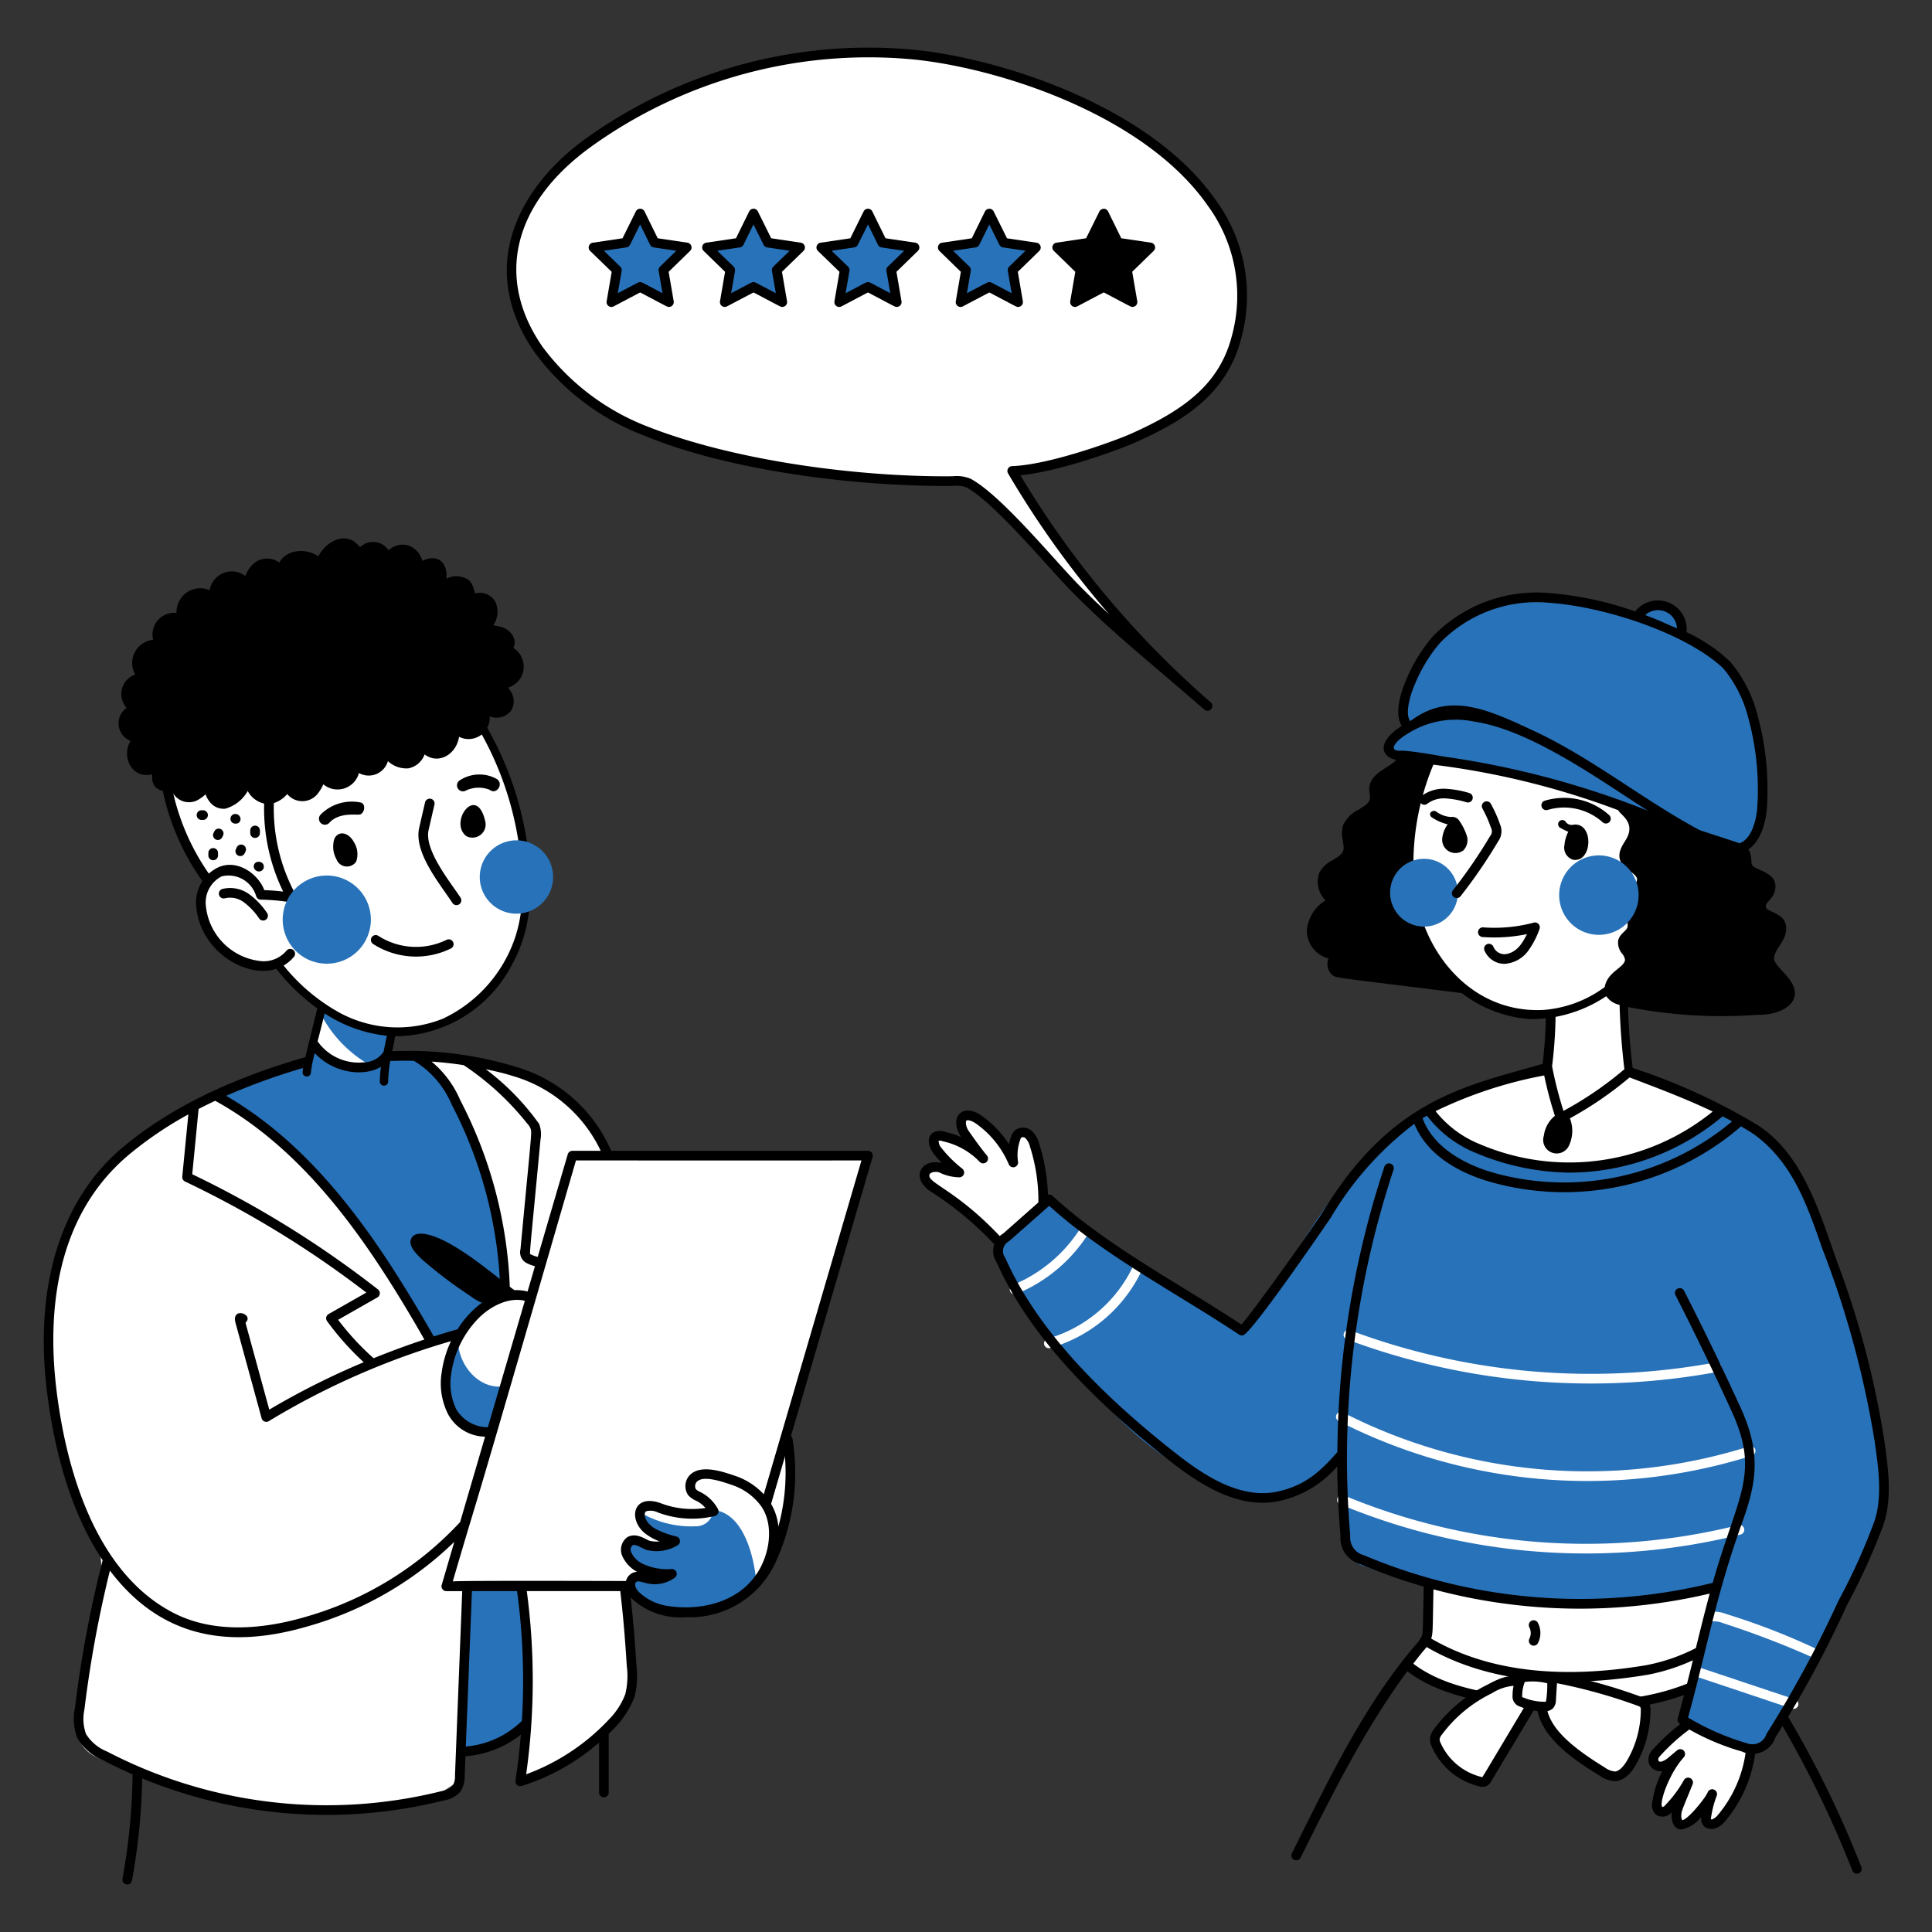 <svg xmlns="http://www.w3.org/2000/svg" viewBox="0 0 400 400" id="Listening-To-Feedback--Streamline-Lagos" height="400" width="400">
  <rect x="0" y="0" width="400" height="400" fill="#333333" stroke="none"/>
  <desc>
    Listening To Feedback Streamline Illustration: https://streamlinehq.com
  </desc>
  <g>
    <path d="M99.926 150.622C58.2 154.094 34.2 160.766 34.2 160.766s-0.528 1.852 1.874 8.8a46.042 46.042 0 0 0 7.154 12.756 7.108 7.108 0 0 0 -1.6 5.26 13.542 13.542 0 0 0 15.86 12.18c0 1 9.056 8.78 9.19 9.436 -0.686 2.154 -1.456 5.634 -1.828 7.414a11.2 11.2 0 0 0 14.65 3.086 1.09 1.09 0 0 0 0.644 -1.062c0.344 -2.4 0.148 -4.62 2.47 -5.212 2.164 -0.37 3.218 0.038 4.966 -0.248 11.012 -2.426 20.376 -13 21.32 -25.916a66.96 66.96 0 0 0 -8.974 -36.638Z" fill="#ffffff" stroke-width="2"></path>
    <path d="M300.068 342.8a82.148 82.148 0 0 0 46.94 2.47 23.556 23.556 0 0 0 8.87 -4c5.222 -4.41 6.26 -12.176 7.634 -19.37a2.482 2.482 0 0 0 0 -1.878c-0.446 -0.74 -1.458 -0.84 -2.298 -0.864a247.4 247.4 0 0 0 -49.066 3.508c-5.388 0.93 -14.748 0.588 -16.354 6.67 -1.298 4.916 -1.07 11.52 4.274 13.464Z" fill="#ffffff" stroke-width="2"></path>
    <path d="M349.504 357.014a41.4 41.4 0 0 0 -6.572 5.904 1.928 1.928 0 0 0 -0.52 2.026 1.656 1.656 0 0 0 1.902 0.716c1.19 -0.382 1.638 -0.91 3.558 -2.52a19.516 19.516 0 0 0 -4.816 10.352 1.7 1.7 0 0 0 0.42 1.432c0.666 0.544 1.63 0 2.222 -0.716a26.04 26.04 0 0 0 3.8 -5.164c-2.23 5.496 -2.4 5.614 -2.422 6.868 0.296 5.61 6.818 -3.038 7.412 -4.47 -0.272 1.086 -2 5.188 -0.964 6a1.662 1.662 0 0 0 1.68 0 4.21 4.21 0 0 0 1.334 -1.162 26.496 26.496 0 0 0 5.978 -14.28Z" fill="#ffffff" stroke-width="2"></path>
    <path d="M348.218 355.976a50.05 50.05 0 0 0 12.748 5.658 4.028 4.028 0 0 0 5.6 -2.472 222.162 222.162 0 0 0 14.824 -27.4 126.976 126.976 0 0 0 7.412 -16.33c1.904 -5.318 1 -11.718 0.2 -17.17a185.884 185.884 0 0 0 -9.686 -36.714c-4.23 -11.524 -9.116 -28.09 -22.704 -31.8 -5.336 4.224 -11.76 8.968 -18.38 10.896a62.56 62.56 0 0 1 -14.454 1.358c-7.704 0.284 -16.894 -1.64 -23.1 -6.448 -1.336 -1.034 -3.854 -4.94 -5.484 -5.164a1.51 1.51 0 0 0 -0.964 0.272c-16.2 8.24 -26.2 30.854 -36.464 44.6 -13.2 -8.524 -29.2 -16.084 -40.172 -27.694a43.722 43.722 0 0 0 -11.34 9.882 119.956 119.956 0 0 0 29.102 39.702 70.678 70.678 0 0 0 17.734 11.166c9.2 3.842 18.116 0.496 24.612 -8.054a160.83 160.83 0 0 0 0 17.566 8.162 8.162 0 0 0 1.088 4.052 7.924 7.924 0 0 0 3.978 2.47 124.56 124.56 0 0 0 71.646 4.942 251.542 251.542 0 0 1 -6.196 26.682Z" fill="#2872b9" stroke-width="2"></path>
    <path d="M216 249a37.8 37.8 0 0 0 -1.8 -11.958 4.434 4.434 0 0 0 -1.162 -2.1 1.722 1.722 0 0 0 -2.222 -0.172 8.502 8.502 0 0 0 -1.014 5.904 20.75 20.75 0 0 0 -7.214 -8.918c-0.96 -0.67 -2.47 -1.236 -3.212 -0.42s-0.272 2.452 0.4 3.4c1.21 1.734 2.428 3.464 3.78 5.09a15.978 15.978 0 0 0 -8.128 -4.52 2.06 2.06 0 0 0 -1.63 0c-0.914 0.642 -0.35 2.076 0.346 2.964a26.136 26.136 0 0 0 4.496 4.472 8.812 8.812 0 0 1 -3.78 -0.94c-3.064 -0.918 -5.226 1.782 -1.286 4.25a65.458 65.458 0 0 1 13.046 10.896Z" fill="#ffffff" stroke-width="2"></path>
    <path d="M120.876 323.612a181.722 181.722 0 0 0 0.57 -54.156 58.514 58.514 0 0 0 -4.152 -18.43c-3.268 -7.854 -9.664 -13.88 -15.614 -19.938a114.528 114.528 0 0 0 -11.24 -10.154 9.89 9.89 0 0 0 -7.19 -2.47c-3.724 0.642 -6.758 2.66 -10.8 2.298 -2.248 -0.2 -7.412 -1.68 -8.08 -4.348a14.918 14.918 0 0 1 -0.668 4s-13.03 3.942 -16.3 5.372a9.068 9.068 0 0 0 -6.304 8.352c-1.952 13.216 -3.884 27.028 0.42 39.676 4.866 14.304 16.364 23.988 29.77 54.748 3.874 8.886 7.212 18.136 12.8 26.064 7.78 11.046 19.894 9.43 27.176 -1.136 5.964 -8.658 7.92 -19.754 9.612 -29.878Z" fill="#2872b9" stroke-width="2"></path>
    <path d="M107.486 368.576c8.2 -1.6 14.552 -7.906 20.358 -13.886a10.83 10.83 0 0 0 2.47 -3.334 10.574 10.574 0 0 0 0.494 -4.126 113.47 113.47 0 0 0 -2.074 -19.172 83.732 83.732 0 0 1 -10.304 1.236 50.182 50.182 0 0 1 -9.882 -1.014h-0.272c-0.27 0 -0.294 0.47 -0.27 0.742a151.728 151.728 0 0 1 1.13 24.778c-0.018 1.028 -1.088 14.664 -1.65 14.776Z" fill="#ffffff" stroke-width="2"></path>
    <path d="M109.216 222.984c-7.422 -3.734 -15.442 -3.532 -23.47 -4.62 9.882 6.77 14 19.824 16.676 30.834a72.018 72.018 0 0 1 2.224 19.146l5.386 0.718c0.27 0 6.776 -23.574 7.4 -25.77a30.374 30.374 0 0 1 1.334 -3.6s4.484 -0.062 7.19 0.092a37.466 37.466 0 0 0 -16.74 -16.8Z" fill="#ffffff" stroke-width="2"></path>
    <path d="M66.746 210.558a26.03 26.03 0 0 0 10.228 10.178 11.388 11.388 0 0 0 2.62 -1.036 1.082 1.082 0 0 0 0.642 -1.064c0.222 -1.926 0.148 -3.706 1.31 -4.668a44.444 44.444 0 0 1 -14.8 -4.918 10.034 10.034 0 0 1 0 1.508Z" fill="#2872b9" stroke-width="2"></path>
    <path d="M73.27 174.34c-1.4 -2.564 -4.106 -2.32 -4.25 0.37a5.152 5.152 0 0 0 0.618 3.138 2.316 2.316 0 0 0 4.1 0.544 4.678 4.678 0 0 0 -0.468 -4.052Z" fill="#000000" stroke-width="2"></path>
    <path d="M100.446 169.966c-1.8 -7.744 -7.6 0.286 -3.904 3.138a2.726 2.726 0 0 0 3.904 -3.138Z" fill="#000000" stroke-width="2"></path>
    <path d="M94.516 187.4a1 1 0 0 1 -0.834 -0.448c-2.698 -4.074 -8.076 -10.514 -6.884 -15.6l1.2 -5.21a1 1 0 1 1 1.948 0.452l-1.2 5.206c-0.966 4.126 4.324 10.6 6.6 14.046a1 1 0 0 1 -0.83 1.554Z" fill="#000000" stroke-width="2"></path>
    <path d="M102.704 161.2a7.412 7.412 0 0 0 -7.472 0.334 1.236 1.236 0 0 0 1.05 2.228 6.152 6.152 0 0 1 5.078 -0.252c1.46 1.184 3.124 -1.366 1.344 -2.31Z" fill="#000000" stroke-width="2"></path>
    <path d="M74.728 166.162a9.096 9.096 0 0 0 -8.328 2.47 1.24 1.24 0 0 0 1.754 1.754c2.08 -2.366 5.908 -1.538 6.442 -1.772 0.958 -0.414 1.134 -2.164 0.132 -2.452Z" fill="#000000" stroke-width="2"></path>
    <path d="M77.252 195.442a1 1 0 1 1 1.076 -1.686 14.424 14.424 0 0 0 14.122 0.832 1 1 0 1 1 0.87 1.8 16.4 16.4 0 0 1 -16.068 -0.946Z" fill="#000000" stroke-width="2"></path>
    <path d="M45.104 173.906a1 1 0 0 1 -0.894 -1.446l0.172 -0.346a1 1 0 1 1 1.79 0.894c-0.134 0.268 -0.348 0.898 -1.068 0.898Z" fill="#000000" stroke-width="2"></path>
    <path d="M48.884 170.522h-0.172a1 1 0 1 1 0 -2 1.078 1.078 0 0 1 1.086 1 0.93 0.93 0 0 1 -0.914 1Z" fill="#000000" stroke-width="2"></path>
    <path d="M42.04 169.756h-0.32a1 1 0 0 1 0 -2h0.32a1 1 0 0 1 0 2Z" fill="#000000" stroke-width="2"></path>
    <path d="M49.748 177.242a1 1 0 0 1 -0.906 -1.424l0.174 -0.37a1 1 0 1 1 1.812 0.846c-0.094 0.202 -0.312 0.948 -1.08 0.948Z" fill="#000000" stroke-width="2"></path>
    <path d="M53.628 180.428a1.076 1.076 0 0 1 -1.086 -1 0.93 0.93 0 0 1 0.914 -1h0.172a1 1 0 0 1 0 2Z" fill="#000000" stroke-width="2"></path>
    <path d="M52.812 173.486a1 1 0 0 1 -1 -1v-0.542a1 1 0 0 1 2 0v0.542a1 1 0 0 1 -1 1Z" fill="#000000" stroke-width="2"></path>
    <path d="M44.14 178.106a1 1 0 0 1 -1 -1v-0.518a1 1 0 0 1 2 0v0.518a1 1 0 0 1 -1 1Z" fill="#000000" stroke-width="2"></path>
    <path d="M53.682 190.2a13.642 13.642 0 0 0 -3.2 -3.4 4.712 4.712 0 0 0 -3.934 -0.814 1 1 0 0 1 -0.466 -1.946 6.724 6.724 0 0 1 5.6 1.16 15.638 15.638 0 0 1 3.668 3.908 1 1 0 0 1 -1.668 1.092Z" fill="#000000" stroke-width="2"></path>
    <path d="M92.268 328.38a82.274 82.274 0 0 1 5.8 -15.936c0.618 -1.532 2.89 -15.292 3.532 -15.4 -4.57 0.692 -8.6 -3.828 -9.092 -8.424a26.088 26.088 0 0 1 3.312 -13.292l-7.702 2.472c-6.968 -13.068 -14.434 -26.28 -24.854 -37.058 -4.044 -4.182 -11.366 -12.08 -17.294 -13.168s-15.04 6.65 -19.766 10.524c-14.53 11.918 -17.67 31 -15.662 48.82 1.33 11.8 5.17 21.55 9.486 32.414 2.092 5.264 0.132 9.734 -0.914 15.464q-1.838 10.082 -2.916 20.284a10.474 10.474 0 0 0 0.4 5.46c1.334 3.014 4.94 4.086 8.2 4.818 7.8 1.75 15.416 7.264 23.298 8.078 13.884 1.436 27.6 3.354 41.086 -1.458a18.104 18.104 0 0 0 5.904 -3.532c2.024 -2.174 1.688 -39 1.928 -40.294 -1.634 0.03 -3.092 0.178 -4.746 0.228Z" fill="#ffffff" stroke-width="2"></path>
    <path d="M337.026 222.294c-0.222 -3.8 -0.494 -17.292 -1.018 -20.062a36.06 36.06 0 0 0 10.234 -17.466c0.964 -3.584 3.162 -10.106 1.236 -13.49s-7.042 -5.386 -10.328 -7.24c-9.822 -5.472 -24.56 -17.822 -33.97 -13.388 -5.88 2.888 -8.374 9.536 -9.882 15.49a51.564 51.564 0 0 0 -1.6 13.884 33.226 33.226 0 0 0 10.822 24.36 23.554 23.554 0 0 0 18.338 5.572 85.482 85.482 0 0 0 -0.502 11.772 204.232 204.232 0 0 0 -21.2 6.644 9.468 9.468 0 0 0 -2.692 1.484c5.064 8.178 18.432 11.092 27.35 11.388 5.6 0.174 12.648 0 17.64 -2.644 2.47 -1.382 5.212 -2.322 7.732 -3.704 0.816 -0.446 6.966 -5.14 7.264 -4.942a137.772 137.772 0 0 0 -19.424 -7.658Z" fill="#ffffff" stroke-width="2"></path>
    <path d="M303.772 173.326a11.48 11.48 0 0 0 -1.8 -3.622 1.708 1.708 0 0 0 -1.538 -0.554 5.656 5.656 0 0 1 -3.102 -1.136c-0.688 -0.434 -1.766 0.34 -0.988 1.138a9.884 9.884 0 0 0 3.384 1.514 5.938 5.938 0 0 0 -1.11 2.76 2.752 2.752 0 0 0 4.324 2.668 3.088 3.088 0 0 0 0.83 -2.768Z" fill="#000000" stroke-width="2"></path>
    <path d="M325.834 170.732a1.534 1.534 0 0 1 -1.754 -0.692 0.866 0.866 0 1 0 -0.904 1.424 10.09 10.09 0 0 0 1.522 0.74 7.342 7.342 0 0 0 -0.79 2.728 2.62 2.62 0 0 0 1.778 3.068c4.058 0.662 4.326 -7.714 0.148 -7.268Z" fill="#000000" stroke-width="2"></path>
    <path d="M311.508 199.552a4.49 4.49 0 0 1 -4.164 -2.77 1 1 0 0 1 1.85 -0.762 2.488 2.488 0 0 0 2.624 1.516c2.128 -0.38 3.288 -2.02 4.32 -4.136a33.4 33.4 0 0 1 -9.2 0.6 1 1 0 1 1 0.148 -2 31.4 31.4 0 0 0 10.464 -0.982 1 1 0 0 1 1.2 1.288 17.25 17.25 0 0 1 -2.2 4.328 6.566 6.566 0 0 1 -5.042 2.918Z" fill="#000000" stroke-width="2"></path>
    <path d="M332.48 170.498a1 1 0 0 1 -0.664 -0.254 11.974 11.974 0 0 0 -11.4 -2.554 1 1 0 0 1 -0.564 -1.92 13.968 13.968 0 0 1 13.3 2.98 1 1 0 0 1 -0.672 1.748Z" fill="#000000" stroke-width="2"></path>
    <path d="M294.904 166.618a1 1 0 0 1 -0.6 -1.8 7.656 7.656 0 0 1 5.088 -1.506 20.542 20.542 0 0 1 4.826 0.882 1 1 0 0 1 -0.6 1.91 18.64 18.64 0 0 0 -4.36 -0.8 5.652 5.652 0 0 0 -3.762 1.114 1 1 0 0 1 -0.592 0.2Z" fill="#000000" stroke-width="2"></path>
    <path d="M352 341.828a39.8 39.8 0 0 1 -10.892 3.822c-12.914 2.296 -27.69 2.154 -40.072 -3.09 -4.6 -1.946 -7.634 -4.446 -9.166 2.224 11.266 8.424 26.512 8.11 40.494 7.412 6.088 -0.304 12.53 -0.756 17.898 -3.376 0.614 -2.436 1.18 -4.748 1.738 -6.992Z" fill="#ffffff" stroke-width="2"></path>
    <path d="M317.534 340.72a1 1 0 0 1 -0.89 -1.456 2.564 2.564 0 0 0 0 -2.326 1 1 0 1 1 1.78 -0.91 4.564 4.564 0 0 1 0 4.146 1 1 0 0 1 -0.89 0.546Z" fill="#000000" stroke-width="2"></path>
    <path d="M278.866 277.31a1 1 0 1 1 0.7 -1.872 142.332 142.332 0 0 0 75.61 6.648 1 1 0 1 1 0.364 1.966 144.314 144.314 0 0 1 -76.674 -6.742Z" fill="#ffffff" stroke-width="2"></path>
    <path d="M277.182 294.238a1 1 0 1 1 0.906 -1.782 111.138 111.138 0 0 0 84.062 7 1 1 0 1 1 0.6 1.908 113.116 113.116 0 0 1 -85.568 -7.126Z" fill="#ffffff" stroke-width="2"></path>
    <path d="M277.446 311.44a1 1 0 0 1 0.772 -1.846 130.354 130.354 0 0 0 81.64 6.18 1 1 0 1 1 0.488 1.938 132.356 132.356 0 0 1 -82.9 -6.272Z" fill="#ffffff" stroke-width="2"></path>
    <path d="M209.658 266.062a30.116 30.116 0 0 0 13.68 -11.24 1 1 0 1 1 1.666 1.104 32.096 32.096 0 0 1 -14.584 11.984 1 1 0 0 1 -0.762 -1.848Z" fill="#ffffff" stroke-width="2"></path>
    <path d="M216.882 277.166a28.098 28.098 0 0 0 17.51 -14.6 1 1 0 1 1 1.8 0.884 30.104 30.104 0 0 1 -18.758 15.64 1 1 0 0 1 -0.552 -1.924Z" fill="#ffffff" stroke-width="2"></path>
    <path d="M371.318 353.8c-0.25 0 1.16 0.434 -21.094 -7a1 1 0 1 1 0.634 -1.896l20.778 6.942a1 1 0 0 1 -0.318 1.954Z" fill="#ffffff" stroke-width="2"></path>
    <path d="M376.086 343.51a186.86 186.86 0 0 0 -19.342 -7.456 4.944 4.944 0 0 0 -3.15 -0.212 1 1 0 0 1 -0.524 -1.93 6.852 6.852 0 0 1 4.344 0.26 141.31 141.31 0 0 1 19.102 7.436 1 1 0 0 1 -0.43 1.902Z" fill="#ffffff" stroke-width="2"></path>
    <path d="M256.018 69.81C265.184 34.258 217.08 14.074 189.14 11.306a99.442 99.442 0 0 0 -67.422 18.308c-14.356 10.4 -21.618 26.286 -10.23 42.74a49.412 49.412 0 0 0 22.236 16.898C151.44 96.6 177.852 99.8 197.268 99.6a6.576 6.576 0 0 1 3.31 0.446c5.978 3.212 16.774 16.356 22.036 21.74 8.546 8.69 17.23 15.494 26.2 23.33a196.2 196.2 0 0 1 -39.244 -47.616c8.078 -0.27 22.136 -5.484 25.126 -6.844 9.782 -4.392 18.454 -9.68 21.322 -20.846Z" fill="#ffffff" stroke-width="2"></path>
    <path d="M256.984 70.06a33.488 33.488 0 0 0 -5.296 -28.66c-13.72 -19.636 -44.866 -29.354 -62.456 -31.096A100.422 100.422 0 0 0 121.13 28.8c-13.2 9.564 -22.882 26.18 -10.446 44.144a50.286 50.286 0 0 0 22.67 17.234C151.15 97.548 177.6 100.8 197.4 100.6a5.618 5.618 0 0 1 2.714 0.334c5.748 3.088 16.674 16.318 21.8 21.562 8.306 8.444 15.664 14.174 27.43 24.414a1 1 0 0 0 1.318 -1.506 194.746 194.746 0 0 1 -39.4 -47c8.4 -0.822 20.988 -5.52 23.846 -6.818 8.944 -4.034 18.75 -9.346 21.876 -21.526Zm-47.448 26.446a1 1 0 0 0 -0.828 1.506 196.98 196.98 0 0 0 20.936 29.174c-2.112 -1.944 -4.212 -3.956 -6.314 -6.094 -5.346 -5.468 -16.068 -18.588 -22.372 -21.968a7.428 7.428 0 0 0 -3.702 -0.52C178 98.8 152.224 95.462 134.08 88.318a49.2 49.2 0 0 1 -21.768 -16.534c-9.85 -14.228 -6.114 -29.69 10 -41.36A98.428 98.428 0 0 1 189.04 12.302c17.218 1.704 47.674 11.168 61 30.25a31.568 31.568 0 0 1 5 27.01c-2.614 10.184 -10.19 15.434 -20.766 20.188 -2.856 1.302 -16.846 6.49 -24.738 6.756Z" fill="#000000" stroke-width="2"></path>
    <path d="m238.302 50.242 -6.152 -0.912 -2.734 -5.556a1 1 0 0 0 -0.896 -0.56 1.11 1.11 0 0 0 -0.896 0.556l-2.758 5.56 -6.13 0.912a1 1 0 0 0 -0.55 1.706l4.442 4.326 -1.048 6.104a1 1 0 0 0 1.452 1.054l5.488 -2.894c5.926 3.124 5.6 3 5.954 3a1 1 0 0 0 0.986 -1.168l-1.048 -6.104 4.44 -4.326a1 1 0 0 0 -0.55 -1.698Z" fill="#000000" stroke-width="2"></path>
    <path d="m204.826 44.214 2.99 6.028 6.646 0.99 -4.818 4.694 1.136 6.62 -5.954 -3.138 -5.954 3.138 1.138 -6.62 -4.818 -4.694 6.67 -0.99 2.964 -6.028z" fill="#2872b9" stroke-width="2"></path>
    <path d="M210.78 63.546c-0.342 0 0.06 0.162 -5.954 -3l-5.488 2.892a1 1 0 0 1 -1.452 -1.054l1.048 -6.104 -4.44 -4.326a1 1 0 0 1 0.55 -1.706l6.152 -0.912 2.734 -5.556a1 1 0 0 1 1.8 0l2.758 5.56 6.128 0.912a1 1 0 0 1 0.552 1.706l-4.442 4.326 1.048 6.104a1 1 0 0 1 -0.994 1.158Zm-5.954 -5.146c0.344 0 0.15 -0.05 4.626 2.308l-0.8 -4.622a1 1 0 0 1 0.288 -0.886l3.372 -3.284 -4.648 -0.692a1 1 0 0 1 -0.75 -0.544l-2.09 -4.216 -2.07 4.212a1 1 0 0 1 -0.752 0.548l-4.672 0.692 3.37 3.284a1 1 0 0 1 0.288 0.886l-0.8 4.622c4.494 -2.354 4.294 -2.308 4.638 -2.308Zm-2.964 -8.166Z" fill="#000000" stroke-width="2"></path>
    <path d="m179.702 44.214 2.964 6.028 6.67 0.99 -4.818 4.694 1.138 6.62 -5.954 -3.138 -5.956 3.138 1.138 -6.62 -4.842 -4.694 6.67 -0.99 2.99 -6.028z" fill="#2872b9" stroke-width="2"></path>
    <path d="M185.654 63.546c-0.354 0 -0.028 0.116 -5.954 -3l-5.486 2.892a1 1 0 0 1 -1.452 -1.054l1.046 -6.102 -4.464 -4.326a1 1 0 0 1 0.55 -1.708l6.154 -0.912 2.756 -5.56a1 1 0 0 1 1.8 0l2.734 5.556 6.15 0.912a1 1 0 0 1 0.552 1.706l-4.44 4.324 1.048 6.104a1 1 0 0 1 -0.994 1.168ZM179.7 58.4c0.344 0 0.152 -0.05 4.626 2.308l-0.8 -4.622a1 1 0 0 1 0.288 -0.886l3.386 -3.276 -4.672 -0.692a1 1 0 0 1 -0.752 -0.548l-2.07 -4.212 -2.106 4.216a1 1 0 0 1 -0.75 0.544l-4.666 0.692L175.58 55.2a1 1 0 0 1 0.29 0.888l-0.8 4.622c4.486 -2.356 4.288 -2.31 4.63 -2.31Z" fill="#000000" stroke-width="2"></path>
    <path d="m156.008 44.214 2.99 6.028 6.646 0.99 -4.818 4.694 1.136 6.62 -5.954 -3.138 -5.954 3.138 1.136 -6.62 -4.816 -4.694 6.67 -0.99 2.964 -6.028z" fill="#2872b9" stroke-width="2"></path>
    <path d="M161.962 63.546c-0.344 0 0.06 0.162 -5.954 -3l-5.488 2.886a1 1 0 0 1 -1.452 -1.054l1.048 -6.104 -4.44 -4.326a1 1 0 0 1 0.55 -1.706l6.152 -0.912 2.732 -5.556a1 1 0 0 1 1.8 0l2.758 5.56 6.128 0.912a1 1 0 0 1 0.552 1.706l-4.448 4.322 1.048 6.104a1 1 0 0 1 -0.986 1.168ZM156 58.4c0.344 0 0.15 -0.05 4.626 2.308l-0.8 -4.622a1 1 0 0 1 0.288 -0.886l3.372 -3.284 -4.65 -0.692a1 1 0 0 1 -0.748 -0.544l-2.09 -4.216 -2.07 4.212a1 1 0 0 1 -0.752 0.548l-4.672 0.692 3.384 3.284a1 1 0 0 1 0.288 0.886l-0.8 4.622C155.864 58.354 155.664 58.4 156 58.4Zm-2.964 -8.166Z" fill="#000000" stroke-width="2"></path>
    <path d="m132.538 44.214 2.964 6.028 6.672 0.99 -4.818 4.694 1.136 6.62 -5.954 -3.138 -5.954 3.138 1.136 -6.62 -4.842 -4.694 6.67 -0.99 2.99 -6.028z" fill="#2872b9" stroke-width="2"></path>
    <path d="M138.492 63.546c-0.354 0 -0.028 0.116 -5.954 -3l-5.488 2.892a1 1 0 0 1 -1.452 -1.054l1.048 -6.102 -4.464 -4.326a1 1 0 0 1 0.55 -1.708l6.152 -0.912 2.758 -5.56a1 1 0 0 1 1.8 0l2.732 5.556 6.152 0.912a1 1 0 0 1 0.55 1.706l-4.44 4.326 1.048 6.104a1 1 0 0 1 -0.992 1.166ZM132.538 58.4c0.344 0 0.15 -0.05 4.626 2.308l-0.8 -4.622a1 1 0 0 1 0.288 -0.886l3.37 -3.284 -4.672 -0.692a1 1 0 0 1 -0.75 -0.548l-2.072 -4.212 -2.09 4.216a1 1 0 0 1 -0.748 0.544l-4.668 0.692 3.394 3.284a1 1 0 0 1 0.29 0.888l-0.8 4.622C132.4 58.354 132.2 58.4 132.538 58.4Z" fill="#000000" stroke-width="2"></path>
    <path d="M92.44 284.28a13.216 13.216 0 0 0 1.236 8.104 7.538 7.538 0 0 0 6.77 4.052l9.708 -27.636c-6.428 -2.982 -16.192 4.33 -17.714 15.48Z" fill="#ffffff" stroke-width="2"></path>
    <path d="M94.788 276.918a21.81 21.81 0 0 0 -2.47 7.412 13.302 13.302 0 0 0 1.234 8.102 8.988 8.988 0 0 0 7.68 4.288l2.574 -9.648c-4.984 0.328 -9.148 -4.722 -9.018 -10.154Z" fill="#2872b9" stroke-width="2"></path>
    <path d="M161.764 298.906a114.93 114.93 0 0 1 -3.6 12.08 8.77 8.77 0 0 1 2.2 6.326 26.122 26.122 0 0 1 -1.308 6.744 40.688 40.688 0 0 0 4.05 -25.966Z" fill="#ffffff" stroke-width="2"></path>
    <path d="m153.612 328.428 -61.196 0 26.09 -89.162 61.196 0 -26.09 89.162z" fill="#ffffff" stroke-width="2"></path>
    <path d="M179.7 238.266H126.53a30.76 30.76 0 0 0 -19.6 -17.352 75.968 75.968 0 0 0 -25.73 -3.27c0.226 -1.032 0.44 -2.06 0.6 -3.096a27.348 27.348 0 0 0 24.176 -14.786c4.078 -7.264 4.35 -15.318 3.386 -23.422a68.112 68.112 0 0 0 -8.488 -25.652 4.4 4.4 0 0 0 0.51 -2.372 3.862 3.862 0 0 0 4.4 -1.12 3.766 3.766 0 0 0 0 -3.986 9.942 9.942 0 0 0 -0.58 -0.85 4.538 4.538 0 0 0 1.078 -8.2c0.988 -2.012 -0.836 -4.062 -2.874 -4.444q-0.64 -0.12 -1.27 -0.292a4.892 4.892 0 0 0 0.4 -4.872 3.74 3.74 0 0 0 -4.224 -1.68 5.672 5.672 0 0 0 -1.046 -2.6 4.43 4.43 0 0 0 -4.848 -0.452c0.326 -3.76 -2.172 -5.126 -4.98 -3.69a4.58 4.58 0 0 0 -2.8 -3.162 4.16 4.16 0 0 0 -4.184 0.974 3.858 3.858 0 0 0 -5.918 -0.64A6.656 6.656 0 0 0 73.14 112c-2.704 -1.51 -5.8 0.488 -7.238 3.186 -2.492 -1.786 -6.698 -1.43 -8.05 1.282a4.37 4.37 0 0 0 -4.638 -0.288 5.948 5.948 0 0 0 -2.414 3.06 4.66 4.66 0 0 0 -7.4 2.96 4.9 4.9 0 0 0 -6.846 4.712 4.48 4.48 0 0 0 -4.842 5.548A4.828 4.828 0 0 0 28 139.658a4.264 4.264 0 0 0 -1.788 6.892 3.916 3.916 0 0 0 0.828 6.856c-1.98 3.2 0.226 7.958 4.456 6.902a2.704 2.704 0 0 0 0.012 0.362 3.108 3.108 0 0 0 0.618 2.218 2.864 2.864 0 0 0 1.576 0.836 49.8 49.8 0 0 0 8.2 18.696 8.068 8.068 0 0 0 -1.276 5.252c0.854 9.464 10.532 14.952 16.584 12.914a41.968 41.968 0 0 0 8.482 8.19s-1.964 7.962 -2.468 10.09c-15.77 4.548 -28.128 10.63 -37.6 18.494 -12.746 10.548 -18.434 28.2 -16.018 49.7 1.086 9.67 3.976 24.532 11.644 35.97A241.818 241.818 0 0 0 15.518 353.6 11.212 11.212 0 0 0 16 359.844a11 11 0 0 0 5.342 4.6q3.012 1.564 6.106 2.914a128.588 128.588 0 0 1 -2.082 21.588 1 1 0 1 0 1.966 0.36 130.6 130.6 0 0 0 2.106 -21.106 100.13 100.13 0 0 0 62.504 4.548 5.584 5.584 0 0 0 3.372 -1.8 5.786 5.786 0 0 0 0.892 -3.43l0.154 -3.91a20.952 20.952 0 0 0 11.478 -4.472q-0.4 4.772 -1.118 9.524a1 1 0 0 0 1.288 1.106 44.826 44.826 0 0 0 16.02 -8.984v10.328a1 1 0 0 0 2 0v-12.186a19.836 19.836 0 0 0 5.33 -7.558 17.8 17.8 0 0 0 0.4 -6.628c-0.31 -5.1 -0.752 -10.254 -1.318 -15.32h23.172a1 1 0 0 0 0.96 -0.718l26.088 -89.154a1 1 0 0 0 -0.96 -1.28Zm-73.382 -15.448a29.066 29.066 0 0 1 18.054 15.448h-5.866a1 1 0 0 0 -0.96 0.72l-6.216 21.238a6.056 6.056 0 0 1 -1.38 -0.494c-0.4 -0.156 -0.424 1.514 1.95 -23.752a6 6 0 0 0 -0.282 -3.286 51.686 51.686 0 0 0 -11.048 -11.326c1.932 0.412 3.862 0.848 5.748 1.452ZM96 220.528a57.256 57.256 0 0 1 13.054 11.968 4.69 4.69 0 0 1 0.72 0.982c0.4 1.098 0.4 -0.618 -2.012 25.166a2.508 2.508 0 0 0 1.366 2.91 7.526 7.526 0 0 0 1.632 0.6l-1.536 5.246a8.662 8.662 0 0 0 -2.714 -0.28c-0.298 -0.212 -0.624 -0.456 -0.962 -0.71a91.142 91.142 0 0 0 -10.268 -38.65 21.08 21.08 0 0 0 -5.924 -7.966q3.348 0.224 6.644 0.734Zm12.66 48.8 -7.654 26.164a7.646 7.646 0 0 1 -6.446 -3.552 12.174 12.174 0 0 1 -1.136 -7.52 20.374 20.374 0 0 1 5.742 -11.58c2.418 -2.398 6.182 -4.356 9.502 -3.518ZM35.88 164.306a3.838 3.838 0 0 0 5.4 1.126c2.12 -1.31 0.612 -1.4 2.152 0.6a3.6 3.6 0 0 0 3.212 1.4 7.736 7.736 0 0 0 4.644 -3.662 5.146 5.146 0 0 0 3.4 2.6 39.368 39.368 0 0 0 3.94 18.226c-1.296 -0.162 -2.6 -0.262 -3.906 -0.3 -1.312 -3.486 -5.8 -6.6 -9.736 -4.622a8.146 8.146 0 0 0 -1.748 1.2 47.73 47.73 0 0 1 -7.358 -16.568Zm22.838 35.6a8.214 8.214 0 0 0 2.122 -1.79 1 1 0 1 0 -1.528 -1.29 6.138 6.138 0 0 1 -5.612 2.122 12.76 12.76 0 0 1 -11.084 -11.46 6.078 6.078 0 0 1 3.282 -6.048 5.962 5.962 0 0 1 7.136 4.086 1 1 0 0 0 0.952 0.74 40.858 40.858 0 0 1 6.436 0.6 1 1 0 0 0 0.876 -1.482 37.37 37.37 0 0 1 -4.6 -19.114 5.97 5.97 0 0 0 2.766 -1.88 4.046 4.046 0 0 0 6.418 -0.2 8.266 8.266 0 0 0 1.056 -1.81 4.582 4.582 0 0 0 7.376 -2.336 4.14 4.14 0 0 0 6 -2.458 5.62 5.62 0 0 0 4.248 1.49 4.498 4.498 0 0 0 3.35 -2.882c2.854 2.15 6.554 0.05 7.134 -3.646a4.376 4.376 0 0 0 4.696 -0.488 66.712 66.712 0 0 1 7.23 20.018c1.432 7.6 2.1 16.158 -0.866 23.496a28.654 28.654 0 0 1 -14.428 15.342 25.244 25.244 0 0 1 -21.222 -1.162 39.144 39.144 0 0 1 -11.738 -9.854Zm21.36 14.542c-0.2 1.11 -0.436 2.2 -0.668 3.304a4.948 4.948 0 0 1 -4.14 2.2 10.414 10.414 0 0 1 -9.512 -4.352s1 -3.858 1.458 -5.786a29.024 29.024 0 0 0 12.862 4.628Zm-17.33 6.67c-0.044 0.31 -0.078 0.622 -0.102 0.934a0.866 0.866 0 0 0 1.73 0 23.942 23.942 0 0 1 0.8 -4.012c4.1 4.4 10.494 4.834 13.694 2.822 -0.128 1.026 -0.21 2.058 -0.24 3.092a0.866 0.866 0 0 0 1.73 0 29.944 29.944 0 0 1 0.426 -4.288q2.46 -0.092 4.912 -0.038a1 1 0 0 0 0.094 0.066 19.18 19.18 0 0 1 7.69 8.924 89.256 89.256 0 0 1 10 36.188c-3.822 -3.014 -10.03 -7.94 -14.658 -9.144 -1.476 -0.384 -3.28 -0.488 -3.758 0.962 -0.38 1.152 0.496 2.572 2.968 4.698a89.462 89.462 0 0 0 9.134 6.854 12.302 12.302 0 0 0 2.6 1.554 19.858 19.858 0 0 0 -5.036 5.48q-2.448 0.696 -4.918 1.482c-10.528 -18.33 -23.414 -38.446 -43 -49.814a132.062 132.062 0 0 1 15.934 -5.766ZM41.116 229.6q1.68 -0.87 3.44 -1.694c19.738 10.904 32.732 31.03 43.316 49.422 -3.52 1.17 -7.042 2.464 -10.524 3.88A55.444 55.444 0 0 1 70 273.25l8.136 -4.63a1 1 0 0 0 0.122 -1.656A210.376 210.376 0 0 0 39.8 243.112ZM11.584 286.836c-1.654 -14.72 -0.34 -34.986 15.31 -47.936a77.27 77.27 0 0 1 12.102 -8.178l-1.262 12.894a1 1 0 0 0 0.568 1 208.174 208.174 0 0 1 37.542 23l-7.814 4.446a1 1 0 0 0 -0.314 1.458 57.252 57.252 0 0 0 7.588 8.516 158.974 158.974 0 0 0 -19.554 9.816l-4.924 -18c1.894 -1.76 -3 -3.414 -2.066 0.028l5.41 19.764a1 1 0 0 0 1.484 0.59 157.108 157.108 0 0 1 37.714 -16.564 22.14 22.14 0 0 0 -1.914 6.43 14.13 14.13 0 0 0 1.336 8.73 8.868 8.868 0 0 0 7.644 4.618l-5.17 17.674a69.508 69.508 0 0 1 -31.962 19.62c-7.554 2.23 -18.464 3.884 -27.542 -0.892 -17.462 -9.116 -22.642 -33.37 -24.176 -47.014ZM93.678 369.8a3.906 3.906 0 0 1 -2.122 1 98.386 98.386 0 0 1 -69.38 -8.162A9.082 9.082 0 0 1 17.8 359a9.342 9.342 0 0 1 -0.32 -5.078 241.382 241.382 0 0 1 5.278 -28.75c10.288 13.612 24.2 16.494 41.092 11.506a71.476 71.476 0 0 0 30.21 -17.458l-2.612 8.928a1 1 0 0 0 0.96 1.28h3.29l-1.496 38.126a3.908 3.908 0 0 1 -0.524 2.246Zm2.762 -8.2 1.268 -32.18h9.342a137.418 137.418 0 0 1 1 26.872 18.844 18.844 0 0 1 -11.61 5.308Zm33.012 -10.824a14.86 14.86 0 0 1 -3.188 5.014 44.438 44.438 0 0 1 -17.328 11.56 139.17 139.17 0 0 0 0.13 -37.93h19.364c0.08 1.056 0.734 5.618 1.338 15.51a15.936 15.936 0 0 1 -0.316 5.854Zm23.4 -23.356c-0.2 0 -57.6 -0.28 -59.112 0 7.1 -24.262 0 0.906 25.504 -87.162 0.144 0 42.612 0.016 59.112 0Z" fill="#000000" stroke-width="2"></path>
    <path d="M138.122 333.494a12.294 12.294 0 0 1 -6.424 -3.064c-1.17 -1.07 -1.77 -2.932 -0.42 -3.8 0.828 -0.536 1.93 -0.02 2.89 0.2a6.046 6.046 0 0 0 4.942 -0.988 12.632 12.632 0 0 1 -5.98 -0.962 5.88 5.88 0 0 1 -3.384 -3.138 2.216 2.216 0 0 1 0.742 -2.694c1.136 -0.6 2.47 0.4 3.582 0.866a7.414 7.414 0 0 0 5.706 -0.84 15.31 15.31 0 0 1 -5.682 -2.446c-2.578 -2.164 -2.306 -6.2 2.47 -4.422a19.228 19.228 0 0 0 11.2 0.69 7.412 7.412 0 0 0 -3.088 -3.038 4.384 4.384 0 0 1 -1.358 -0.864c-0.988 -1.43 -0.268 -3.646 2.53 -3.8a18.168 18.168 0 0 1 6.018 1.296 13.158 13.158 0 0 1 6.546 4.768c3.218 4.508 1.826 11.492 -1.308 15.714 -4.304 5.776 -12.196 7.582 -18.982 6.522Z" fill="#ffffff" stroke-width="2"></path>
    <path d="M156.6 327.638c-0.538 -6.026 -2.896 -14.45 -8.92 -15.02A3.566 3.566 0 0 1 144.05 316a20.778 20.778 0 0 1 -11.488 -2.866c-0.532 1.124 0.51 2.84 1.482 3.656a15.384 15.384 0 0 0 5.684 2.446 7.412 7.412 0 0 1 -5.708 0.84c-1.186 -0.47 -2.47 -1.458 -3.582 -0.864a2.22 2.22 0 0 0 -0.742 2.692 5.764 5.764 0 0 0 3.386 3.114 12.36 12.36 0 0 0 5.978 0.982 5.898 5.898 0 0 1 -4.94 0.988c-0.966 -0.242 -2.06 -0.732 -2.892 -0.2 -1.348 0.866 -0.738 2.744 0.42 3.8a12.502 12.502 0 0 0 6.424 3.064 20.508 20.508 0 0 0 18.528 -6.014Z" fill="#2872b9" stroke-width="2"></path>
    <path d="M164.086 297.932a1 1 0 1 0 -1.974 0.316 42.138 42.138 0 0 1 -0.956 17.8 11.476 11.476 0 0 0 -1.944 -5.372 14.372 14.372 0 0 0 -7.164 -5.17c-2.304 -0.788 -6.132 -2.06 -8.462 -0.696a3.3 3.3 0 0 0 -1.1 4.752 4.724 4.724 0 0 0 1.72 1.184 6.34 6.34 0 0 1 1.862 1.464 18.2 18.2 0 0 1 -9.152 -0.94c-5.774 -2.172 -6.966 3.15 -3.46 6.128a11.294 11.294 0 0 0 3.114 1.728 6 6 0 0 1 -2.112 -0.134c-1.136 -0.482 -2.782 -1.692 -4.554 -0.756a3.244 3.244 0 0 0 -1.07 3.914 6.95 6.95 0 0 0 3.056 3.272c-2.56 0.212 -3.356 3.51 -0.874 5.748a14.8 14.8 0 0 0 10.95 3.65 19.492 19.492 0 0 0 18.556 -11.248 44.124 44.124 0 0 0 3.564 -25.64Zm-7.8 28.448c-4 5.47 -11.4 7.144 -18.026 6.122a11.032 11.032 0 0 1 -5.896 -2.816c-0.618 -0.556 -1.26 -1.758 -0.562 -2.2 0.372 -0.24 1.412 0.158 2.126 0.318a7.054 7.054 0 0 0 5.774 -1.156 1 1 0 0 0 -0.678 -1.8 11.776 11.776 0 0 1 -5.556 -0.908 4.926 4.926 0 0 1 -2.8 -2.6 1.232 1.232 0 0 1 0.288 -1.4c0.6 -0.318 1.728 0.496 2.868 0.946a8.464 8.464 0 0 0 6.478 -0.954 1 1 0 0 0 -0.304 -1.832 17.014 17.014 0 0 1 -3.694 -1.274c-2.742 -1.2 -3.252 -3.492 -2.518 -3.93a3.422 3.422 0 0 1 2.436 0.25 20.186 20.186 0 0 0 11.772 0.728 1 1 0 0 0 0.648 -1.45 8.42 8.42 0 0 0 -3.6 -3.49 3.378 3.378 0 0 1 -0.962 -0.6 1.326 1.326 0 0 1 0.52 -1.8c1.51 -0.974 5.092 0.278 6.944 0.912a12.224 12.224 0 0 1 6.042 4.39c2.902 4.164 1.624 10.664 -1.298 14.544Z" fill="#000000" stroke-width="2"></path>
    <path d="M362.894 148.226a26.682 26.682 0 0 0 -5.312 -10.45 31.876 31.876 0 0 0 -9.6 -6.324 4.982 4.982 0 0 0 -9.038 -3.652 69.118 69.118 0 0 0 -17.978 -3.984c-8.634 -0.626 -17.838 2.174 -23.6 8.648a35.51 35.51 0 0 0 -5.41 8.868 12.786 12.786 0 0 0 -0.644 9.494c-2.066 1.184 -5.156 3.684 -3.236 5.082a3.882 3.882 0 0 0 2.25 0.496c3.2 0.172 6.52 1.038 9.732 1.4 18.174 2.27 35.2 8.72 52.072 15.312q1.51 0.8 3.048 1.536a8.254 8.254 0 0 0 4.274 1.112c3.582 -0.4 5.064 -4.8 5.36 -8.4a57.474 57.474 0 0 0 -1.918 -19.138Z" fill="#2872b9" stroke-width="2"></path>
    <path d="M389.882 315.848c2.038 -5.698 0.942 -12.61 0.238 -17.64a186.264 186.264 0 0 0 -9.732 -36.896c-3.616 -10.092 -7.016 -22.2 -16.416 -28.326a124.444 124.444 0 0 0 -25.944 -11.87q-0.774 -6.286 -0.97 -12.624a100.502 100.502 0 0 0 26.954 1.6c2.928 0.124 7.082 -1.1 7.572 -3.984 0.496 -2.94 -3.542 -5.458 -4.2 -7.218 -0.326 -0.884 0.34 -2 1.178 -3.25 1.8 -2.71 1.34 -4.4 0.634 -5.334 -1.032 -1.362 -3.456 -1.668 -3.6 -2.502 -0.16 -0.954 1.346 -1.6 1.8 -3.102 1.186 -3.912 -3.444 -4.384 -4.48 -5.4 -0.58 -0.566 -0.028 -2.114 -0.94 -3.432 2.4 -1.634 3.562 -5.162 3.83 -8.426a58.312 58.312 0 0 0 -1.954 -19.462 27.896 27.896 0 0 0 -5.59 -10.936 33.158 33.158 0 0 0 -9.08 -6.158 5.968 5.968 0 0 0 -10.632 -4.29 69.71 69.71 0 0 0 -17.546 -3.786 29.868 29.868 0 0 0 -24.4 9 33.8 33.8 0 0 0 -5.538 9.11c-0.3 0.674 -2.774 6.44 -0.834 9.37 -2.774 1.67 -5.272 4.6 -2.65 6.482a4.892 4.892 0 0 0 1.508 0.558c-1.64 1.774 -5.42 2.664 -5.6 5.936a7.38 7.38 0 0 0 0.092 1.024c0.218 1.572 -0.058 1.962 -2.262 3.322a6.8 6.8 0 0 0 -3.26 3.254 6.388 6.388 0 0 0 -0.04 3.182c0.356 2.2 0.31 2.578 -2.026 3.984a6.522 6.522 0 0 0 -2.834 2.62 5.546 5.546 0 0 0 1.264 5.768 8.07 8.07 0 0 0 -3.854 6.244 5.954 5.954 0 0 0 4.492 5.764 3.062 3.062 0 0 0 0.754 3.426c1.06 0.69 -0.6 0.316 26.844 3.756a26.028 26.028 0 0 0 14.22 5.386 27.694 27.694 0 0 0 3.162 -0.176 88.464 88.464 0 0 1 -0.67 9.442c-15.708 4.572 -31.172 7.096 -45.516 30.7 -1.582 2.556 -14.138 20.25 -16.832 23.272 -12.904 -8.516 -27.95 -16.332 -39.128 -26.666a1 1 0 0 0 -0.932 -0.234 38.364 38.364 0 0 0 -1.814 -10.532 5.532 5.532 0 0 0 -1.432 -2.578 2.752 2.752 0 0 0 -3.654 -0.146 3.256 3.256 0 0 0 -0.756 1.312 11.136 11.136 0 0 0 -0.416 1.49 21.846 21.846 0 0 0 -5.756 -5.952c-3.916 -2.712 -6.8 0.498 -4.12 4.514a15.71 15.71 0 0 0 -3.22 -1.054 3.02 3.02 0 0 0 -2.6 0.1c-1.436 1 -0.964 2.988 0.136 4.4q0.79 1 1.666 1.92c-4.17 -1.13 -6.848 3.126 -1.99 6.084a67.814 67.814 0 0 1 12.85 10.732 4.2 4.2 0 0 0 0.504 3.77c6 13.454 17.776 26.934 36 41.2 6.636 5.2 14.504 9.98 22.7 8.118a21.836 21.836 0 0 0 11.8 -7.12q0.064 7.164 0.664 14.35a5.666 5.666 0 0 0 4.214 5.934 114.81 114.81 0 0 0 13.03 4.61c-0.2 9.4 -0.142 9.36 -0.382 10.188a6.926 6.926 0 0 1 -1.096 1.654c-10.8 12.476 -18.294 28.304 -25.818 43.376a1 1 0 1 0 1.8 0.894c6.622 -13.268 13.444 -26.934 22.104 -38.578 5.526 4.2 12.558 5.8 19.36 6.902 12.226 1.976 26.324 2.2 37.92 -1.982 -0.4 1.556 -0.834 3.168 -1.296 4.856a1 1 0 0 0 0.512 1.16 42.07 42.07 0 0 0 -5.638 5.214 2.932 2.932 0 0 0 -0.788 3.078 2.612 2.612 0 0 0 2.722 1.446 20.388 20.388 0 0 0 -2.118 6.616 2.742 2.742 0 0 0 0.776 2.376 2.46 2.46 0 0 0 3.296 -0.492c-0.2 1.652 0.344 3.574 2.038 3.574a6.8 6.8 0 0 0 4.054 -2.612 2.378 2.378 0 0 0 0.784 2.132 2.652 2.652 0 0 0 2.668 0.024 5.218 5.218 0 0 0 1.63 -1.4 27.4 27.4 0 0 0 6.084 -13.822 5.032 5.032 0 0 0 4.214 -3.412q0.732 -1.154 1.45 -2.318a218.44 218.44 0 0 1 14.478 29.95 1 1 0 1 0 1.844 -0.776 213.574 213.574 0 0 0 -15.156 -31.082 223.698 223.698 0 0 0 12.178 -23.134 128.32 128.32 0 0 0 7.492 -16.472ZM347.2 130.062c-2.252 -0.854 -2.746 -1.284 -6.574 -2.718a3.938 3.938 0 0 1 6.574 2.718Zm-54.284 11.648a31.838 31.838 0 0 1 5.2 -8.582 27.86 27.86 0 0 1 22.75 -8.316c11.844 0.862 28.506 6.504 35.946 13.6a25.824 25.824 0 0 1 5.114 10.08 56.316 56.316 0 0 1 1.892 18.79c-0.254 3.09 -1.362 6.464 -3.632 7.306 -0.072 -0.028 -8.188 -2.682 -8.262 -2.706 -11.834 -6.332 -22.212 -14.902 -34.446 -20.6 -9.518 -4.43 -17.414 -8.126 -25.484 -1.982 -1.168 -1.398 -0.068 -5.37 0.92 -7.59ZM291.284 152a18.516 18.516 0 0 1 13.924 -2.6c11.75 1.726 25.928 12.052 36 18.464a183.426 183.426 0 0 0 -41.03 -11.044c-1.512 -0.174 -6.748 -1.254 -9.934 -1.412 -2.998 0.266 -1.55 -1.862 1.04 -3.408Zm28.226 57.098c-15.788 0.784 -26.464 -13.532 -26.854 -28.56a53.412 53.412 0 0 1 4.108 -22.216 166.052 166.052 0 0 1 38.298 9.43c0.16 0.762 3.336 2.232 1.922 5.422 -0.56 1.266 -2.16 2.854 -1.586 4.85 0.54 1.876 3.22 2.622 3.522 3.884 0.244 1.02 -1.882 2.426 -2.586 4 -1.242 2.824 1.486 5.046 0.4 6.48 -0.4 0.536 -1.458 1.166 -1.706 2.34a3.558 3.558 0 0 0 0.842 2.756 2.438 2.438 0 0 1 0.574 1.25c-0.168 1.622 -3.668 2.464 -4.2 5.622a24.414 24.414 0 0 1 -12.734 4.744Zm16.8 12.272A73.032 73.032 0 0 1 323.7 230a82.142 82.142 0 0 1 -2.362 -9.25 90.308 90.308 0 0 0 0.722 -10.216 28.12 28.12 0 0 0 10.502 -4.286 4.438 4.438 0 0 0 2.754 1.8q0.196 6.682 0.996 13.324Zm-16.6 1.288a79.6 79.6 0 0 0 2.216 8.36 6.274 6.274 0 0 0 -2.282 4.1 2.8 2.8 0 0 0 5.188 2.084 7.154 7.154 0 0 0 0.2 -5.664 74.71 74.71 0 0 0 12.362 -8.472c4.528 1.754 11 4.104 17.2 7.066a47.09 47.09 0 0 1 -48.176 6.768 22.234 22.234 0 0 1 -9.2 -6.848 88.912 88.912 0 0 1 22.494 -7.392Zm-24.288 8.328a24.236 24.236 0 0 0 10.25 7.764 51.23 51.23 0 0 0 19.384 4.028 49.614 49.614 0 0 0 31.586 -11.646c0.666 0.336 1.326 0.682 1.978 1.032a54.146 54.146 0 0 1 -48.718 10.826c-3.728 -0.972 -12.628 -4.028 -15.376 -11.47q0.46 -0.282 0.898 -0.532ZM192.44 243.2c0.172 -0.548 1.28 -0.68 1.956 -0.494a9.864 9.864 0 0 0 4.2 1.046 1 1 0 0 0 0.636 -1.788 25.696 25.696 0 0 1 -4.322 -4.298 2.188 2.188 0 0 1 -0.568 -1.488 1.486 1.486 0 0 1 0.854 0.114 14.922 14.922 0 0 1 7.618 4.24 1 1 0 0 0 1.49 -1.336c-1.326 -1.6 -2.53 -3.306 -3.746 -5.042 -0.536 -0.768 -0.73 -1.846 -0.46 -2.144 0.166 -0.182 1.01 -0.05 1.898 0.566a19.816 19.816 0 0 1 6.868 8.492 1 1 0 0 0 1.908 -0.544 9.228 9.228 0 0 1 0.446 -4.52c0.056 -0.2 0.164 -0.4 0.164 -0.42a0.724 0.724 0 0 1 0.924 0.06 3.632 3.632 0 0 1 0.924 1.706 36.668 36.668 0 0 1 1.756 11.6l-7.26 6.422a4.37 4.37 0 0 0 -0.736 0.542c-9.19 -9.702 -15.088 -11 -14.55 -12.714Zm118.632 107.762c-6.546 -1.05 -13.292 -2.574 -18.47 -6.52 2.4 -3.12 2.274 -2.78 2.758 -3.44 13.664 7.938 30.27 8.326 45.788 5.734a40.226 40.226 0 0 0 9.348 -3c-0.39 1.578 -0.79 3.188 -1.214 4.856 -12.968 5.17 -28.726 3.902 -38.21 2.368Zm-14.288 -21.906a117.014 117.014 0 0 0 57.2 0.876c-1.02 3.752 -1.918 7.4 -2.87 11.282a38.058 38.058 0 0 1 -10.304 3.55c-18.064 3.02 -33.024 1.164 -44.492 -5.514 0.368 -1.278 0.282 -1.302 0.466 -10.196Zm58.952 46.64a3.234 3.234 0 0 1 -1.04 0.894 0.65 0.65 0 0 1 -0.49 0.068 21.648 21.648 0 0 1 1.258 -4.972 1 1 0 0 0 -1.894 -0.624c-0.56 1.352 -4.296 5.842 -5.282 5.766a1.63 1.63 0 0 1 -0.2 -0.89c0.022 -1 0.106 -0.986 2.348 -6.516a1 1 0 0 0 -1.8 -0.864 25.322 25.322 0 0 1 -3.704 5.016c-2.2 2.652 -0.24 -5.4 3.688 -9.764a1 1 0 0 0 -1.386 -1.434c-2.11 1.77 -2.364 2.058 -3.212 2.33 -0.712 0.224 -0.974 -0.524 -0.342 -1.118a40.542 40.542 0 0 1 6.076 -5.514 49.782 49.782 0 0 0 10.904 4.562 5.214 5.214 0 0 0 0.742 0.286 25.474 25.474 0 0 1 -5.666 12.772Zm10 -16.72a3.026 3.026 0 0 1 -3.768 2.03 52.292 52.292 0 0 1 -12.468 -5.4c4.222 -15.512 5.756 -25.222 11.266 -40.582 3.04 -8.438 3.8 -14.414 -0.426 -23.658 -3.694 -8.076 -7.614 -16.184 -11.656 -24.102a1 1 0 1 0 -1.78 0.91c4.028 7.892 7.936 15.974 11.618 24.024 5.956 13 1.222 17.334 -3.924 35.516A115.078 115.078 0 0 1 282.4 322a3.8 3.8 0 0 1 -2.848 -4.052 189.936 189.936 0 0 1 8.97 -75.772 1 1 0 0 0 -1.9 -0.626 192.148 192.148 0 0 0 -9.732 59.078c-3.778 4.354 -6.948 6.96 -12.244 8.152 -7.668 1.74 -15.264 -3.224 -21.026 -7.744 -18 -14.094 -29.6 -27.352 -35.452 -40.53a3.854 3.854 0 0 0 -0.232 -0.376 2.292 2.292 0 0 1 0.966 -3.136l8.322 -7.338c11.466 10.368 26.558 18.164 39.324 26.66a1.072 1.072 0 0 0 0.8 0.154c1.826 -0.388 18.074 -24.2 18.226 -24.452a67.48 67.48 0 0 1 17.25 -19.352c3.112 7.702 11.66 10.984 16.57 12.264a56 56 0 0 0 51.072 -11.73c0.932 0.54 1.84 1.096 2.714 1.668 7.906 5.8 10.892 14.4 14.054 23.502a197.574 197.574 0 0 1 10.908 40.134c0.674 4.82 1.724 11.46 -0.142 16.674a127.018 127.018 0 0 1 -7.39 16.276 233.776 233.776 0 0 1 -14.87 27.52Z" fill="#000000" stroke-width="2"></path>
    <path d="M58.532 190.394a9.126 9.126 0 1 0 18.252 0 9.126 9.126 0 1 0 -18.252 0" fill="#2872b9" stroke-width="2"></path>
    <path d="M99.33 181.574a7.592 7.592 0 1 0 15.184 0 7.592 7.592 0 1 0 -15.184 0" fill="#2872b9" stroke-width="2"></path>
    <path d="M287.808 184.824a7.016 7.016 0 1 0 14.032 0 7.016 7.016 0 1 0 -14.032 0" fill="#2872b9" stroke-width="2"></path>
    <path d="M322.81 185.324a8.224 8.224 0 1 0 16.448 0 8.224 8.224 0 1 0 -16.448 0" fill="#2872b9" stroke-width="2"></path>
    <path d="M301.6 185.938a1 1 0 0 1 -0.786 -1.618 104.2 104.2 0 0 0 7.684 -11.2 1.52 1.52 0 0 0 0.2 -1.728 25.844 25.844 0 0 0 -1.778 -4 1 1 0 0 1 1.752 -0.966 27.736 27.736 0 0 1 1.896 4.256 3.538 3.538 0 0 1 -0.38 3.496 105.95 105.95 0 0 1 -7.8 11.384 1 1 0 0 1 -0.788 0.376Z" fill="#000000" stroke-width="2"></path>
    <path d="M297.72 358.546a2.964 2.964 0 0 0 -0.642 1.308 2.888 2.888 0 0 0 0.37 1.6 13.56 13.56 0 0 0 9.018 7.412 1.306 1.306 0 0 0 0.864 0c0.41 -0.258 -0.412 0.984 9.216 -15.07a2.74 2.74 0 0 0 0.494 -1.36 6.818 6.818 0 0 0 -3.36 -4.348c-1.68 -0.468 -4.446 1.188 -5.856 1.902a28.726 28.726 0 0 0 -10.104 8.556Z" fill="#ffffff" stroke-width="2"></path>
    <path d="M331.764 366.822a4.952 4.952 0 0 0 2.472 0.938c1.53 0 2.676 -1.378 3.458 -2.692a21.7 21.7 0 0 0 3.014 -10.896 2.094 2.094 0 0 0 -0.248 -1.236 2.222 2.222 0 0 0 -1.086 -0.716 110.528 110.528 0 0 0 -17.294 -4.8 1.368 1.368 0 0 0 -1.878 0.814c-4.298 8.366 5.238 14.684 11.562 18.588Z" fill="#ffffff" stroke-width="2"></path>
    <path d="M320.572 347.552a12.988 12.988 0 0 0 -5.59 -0.22 9.094 9.094 0 0 0 -0.834 3.776 1.164 1.164 0 0 0 0.89 1.286 12.626 12.626 0 0 0 4.572 0.938 1.268 1.268 0 0 0 1.532 -1.384l0.2 -3.334a0.838 0.838 0 0 0 -0.77 -1.062Z" fill="#ffffff" stroke-width="2"></path>
    <path d="M341.23 352.3a3.126 3.126 0 0 0 -1.512 -1.018 110.238 110.238 0 0 0 -17.312 -4.8 2.872 2.872 0 0 0 -1.912 0.018 12.942 12.942 0 0 0 -4.04 -0.35c-1.94 0.16 -2.294 0.552 -2.48 0.988 -1.976 -0.632 -5.22 1.244 -6.03 1.668a30.2 30.2 0 0 0 -11 9.12 4.032 4.032 0 0 0 -0.854 1.866 3.782 3.782 0 0 0 0.462 2.092 14.44 14.44 0 0 0 9.6 7.932 2.214 2.214 0 0 0 1.728 -0.098 2.374 2.374 0 0 0 0.844 -0.9s8.76 -14.6 8.8 -14.678c0.264 0.046 0.528 0.084 0.8 0.112 1.278 6.214 8.758 10.844 12.898 13.4a6 6 0 0 0 3.028 1.108c1.614 0 3.026 -1.038 4.324 -3.186a22.862 22.862 0 0 0 3.144 -11.294 3.138 3.138 0 0 0 -0.488 -1.98Zm-26.082 -1.188a8.156 8.156 0 0 1 0.538 -2.88 12.478 12.478 0 0 1 4.658 0.276 22.03 22.03 0 0 1 -0.262 3.768 0.848 0.848 0 0 1 -0.456 0.056 11.354 11.354 0 0 1 -4.224 -0.876c-0.238 -0.092 -0.276 0.002 -0.254 -0.344Zm-8.254 16.83a12.514 12.514 0 0 1 -8.576 -6.976 2 2 0 0 1 -0.262 -0.906 2.106 2.106 0 0 1 0.468 -0.922 28.246 28.246 0 0 1 10.354 -8.564 9.884 9.884 0 0 1 4.434 -1.54l0.048 0.03a9.502 9.502 0 0 0 -0.2 1.95 2.162 2.162 0 0 0 1.506 2.304c0.272 0.112 0.548 0.214 0.824 0.308 -6.546 10.912 -8.416 14.116 -8.596 14.316Zm32.814 -13.78a21 21 0 0 1 -2.87 10.388c-0.886 1.466 -1.762 2.2 -2.51 2.214a4.172 4.172 0 0 1 -2.038 -0.8c-5.652 -3.488 -10.754 -7.276 -11.906 -11.692a2.624 2.624 0 0 0 1.108 -0.554 2.52 2.52 0 0 0 0.648 -1.716c0.262 -4.426 0.2 -3.102 0.224 -3.506a110.558 110.558 0 0 1 16.728 4.678 1.93 1.93 0 0 1 0.492 0.238 1.23 1.23 0 0 1 0.124 0.75Z" fill="#000000" stroke-width="2"></path>
  </g>
</svg>